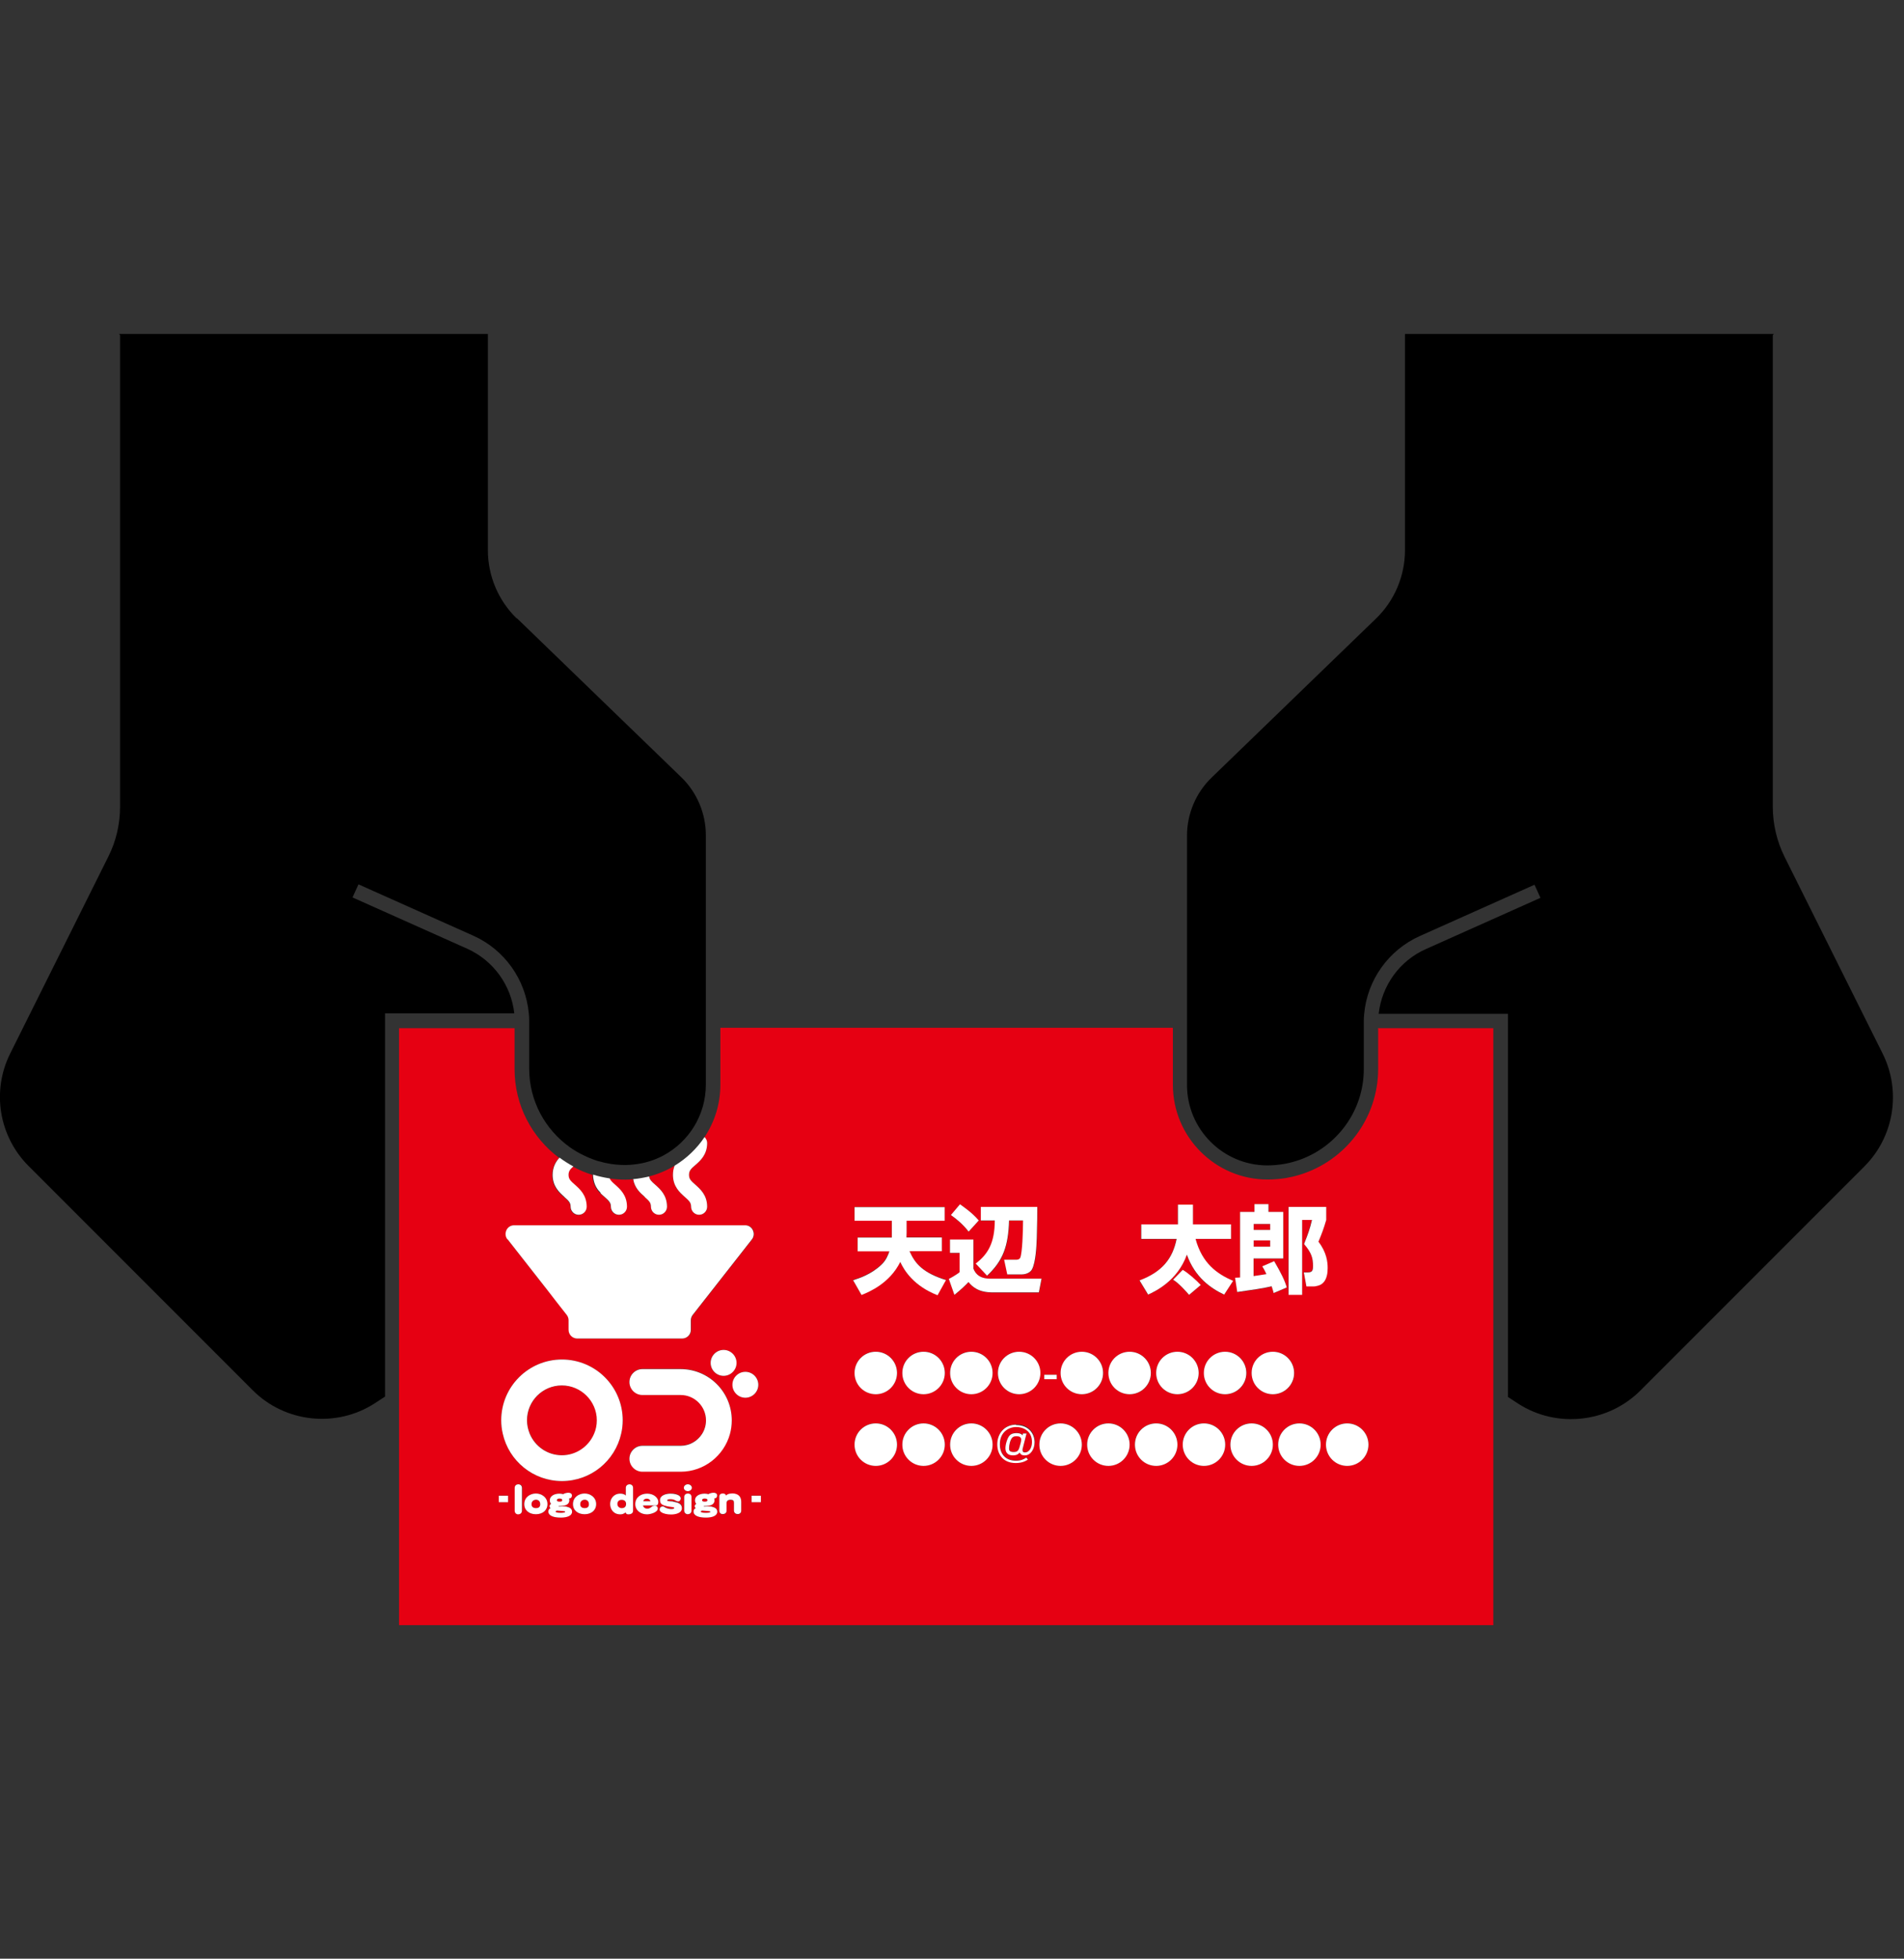 <?xml version="1.0" encoding="UTF-8"?>
<svg id="_レイヤー_1" xmlns="http://www.w3.org/2000/svg" version="1.1" viewBox="0 0 147.01 151.16">
  <rect x="0" y="0" width="147.01" height="151.16" fill="#333333" stroke="none"/>
  <!-- Generator: Adobe Illustrator 29.7.1, SVG Export Plug-In . SVG Version: 2.1.1 Build 8)  -->
  <defs>
    <style>
      .st0 {
        fill: #fff;
      }

      .st1 {
        fill: #e60012;
      }
    </style>
  </defs>
  <g>
    <path class="st1" d="M43.21,115.9c.19,0,.2-.08.2-.12s-.02-.12-.2-.12-.21.09-.21.12c0,.04.03.12.21.12Z"/>
    <path class="st1" d="M43.39,106.92c-1.49,0-2.69,1.21-2.69,2.69,0,.37.07.72.21,1.04.41.97,1.37,1.66,2.49,1.66s2.08-.68,2.49-1.66c.13-.32.21-.67.21-1.04,0-1.49-1.21-2.69-2.7-2.69h-.01Z"/>
    <path class="st1" d="M42.9,116.66c0,.06.16.09.36.09s.37,0,.37-.08-.37-.05-.64-.09c-.05,0-.1.05-.1.08h0Z"/>
    <rect class="st1" x="96.8" y="95.73" width="1.27" height=".48"/>
    <rect class="st1" x="96.8" y="94.46" width="1.27" height=".46"/>
    <path class="st1" d="M41.39,115.74c-.15,0-.35.09-.35.35,0,.23.18.3.34.3.17,0,.33-.06.33-.3h0c0-.26-.18-.35-.32-.35Z"/>
    <path class="st1" d="M45.15,115.74c-.15,0-.35.09-.35.35,0,.23.18.3.34.3.17,0,.33-.06.33-.3h0c0-.26-.18-.35-.32-.35Z"/>
    <path class="st1" d="M54.42,115.9c.19,0,.2-.08.2-.12s-.02-.12-.2-.12-.21.09-.21.12c0,.04.03.12.21.12Z"/>
    <path class="st1" d="M49.94,115.66c-.18,0-.27.12-.27.2h.55c0-.08-.09-.2-.28-.2Z"/>
    <path class="st1" d="M78.49,110.84c-.19,0-.28.05-.34.13-.15.18-.23.57-.23.8,0,.13.02.29.36.29s.4-.17.52-.63c.03-.1.06-.24.06-.32,0-.2-.14-.27-.37-.27Z"/>
    <path class="st1" d="M47.98,115.75c-.17,0-.32.11-.32.32s.18.32.33.32c.21,0,.34-.11.34-.32s-.12-.32-.35-.32Z"/>
    <path class="st1" d="M54.11,116.66c0,.06.16.09.36.09s.37,0,.37-.08-.37-.05-.64-.09c-.05,0-.1.05-.1.08h0Z"/>
    <path class="st1" d="M106.41,79.32v3.16c0,3.85-2.55,7.11-6.05,8.18-.18.06-.37.1-.55.15-.18.04-.37.08-.55.11-.45.07-.92.11-1.39.11-4.03,0-7.31-3.28-7.31-7.31v-4.4h-34.94v4.4c0,1.49-.45,2.88-1.22,4.03.12.11.2.27.2.46,0,.9-.53,1.36-.91,1.7-.34.3-.49.44-.49.76s.15.47.49.76c.39.34.91.8.91,1.7,0,.34-.28.62-.62.62s-.62-.28-.62-.62c0-.32-.15-.47-.49-.76-.39-.34-.91-.8-.91-1.7,0-.27.05-.5.13-.71-.61.37-1.27.65-1.97.83.04.23.18.38.47.64.39.34.91.8.91,1.7,0,.34-.28.62-.62.62s-.62-.28-.62-.62c0-.32-.15-.47-.49-.76-.33-.29-.78-.68-.89-1.36-.19.02-.39.03-.58.03-.42,0-.84-.03-1.25-.09.07.16.21.29.43.49.39.34.91.8.91,1.7,0,.34-.28.62-.62.62s-.62-.28-.62-.62c0-.23-.08-.37-.25-.54-.07-.07-.14-.14-.24-.22-.1-.09-.21-.18-.32-.29-.24-.24-.46-.56-.55-.99-.03-.13-.05-.26-.05-.41v-.02c-.52-.16-1.02-.37-1.49-.63-.25.22-.37.38-.37.65,0,.32.15.47.49.76.39.34.91.8.91,1.7,0,.34-.28.62-.62.62s-.62-.28-.62-.62c0-.32-.15-.47-.49-.76-.39-.34-.91-.8-.91-1.7,0-.62.25-1.03.53-1.33-2.09-1.56-3.44-4.05-3.44-6.85v-3.16h-8.92v46.07h84.49v-46.07h-8.92l.03-.03ZM99.48,93.14h2.91v1.01c-.19.65-.32,1-.6,1.68.63.83.71,1.59.71,2.01,0,.18-.02.4-.07.62-.05.19-.13.37-.27.51-.12.13-.3.22-.52.26-.07.01-.13.03-.21.03h-.57l-.2-1.08h.29c.22,0,.33-.05.38-.18.03-.07.04-.17.04-.3,0-.63-.11-1.03-.69-1.71.02-.05.06-.14.09-.24.15-.37.38-1.01.52-1.62h-.76v5.78h-1.05v-6.79.02ZM95.76,98.6v-5.06h1.11v-.6h1.08v.6h1.14v3.59h-2.29v1.36c.22-.03.7-.1.99-.15-.15-.33-.24-.46-.32-.6l.92-.4c.51.87.83,1.53.97,2.03l-1.01.43c-.04-.13-.07-.27-.15-.51-.68.15-1.41.26-2.65.44l-.17-1.1q.15,0,.39-.02h0ZM88.11,95.62v-1.12h2.83v-1.52h1.16v1.52h2.94v1.12h-2.74c.51,1.89,1.65,2.7,2.9,3.24l-.69,1.06c-1.04-.49-2.25-1.34-2.88-3.08-.74,2.04-2.46,2.83-2.99,3.08l-.66-1.09c1.73-.66,2.54-1.67,2.85-3.2h-2.73,0ZM92.71,99.18l-.9.76c-.09-.11-.8-.93-1.24-1.17l.74-.76c.46.27,1.08.83,1.39,1.17h.01ZM80.63,106.1h.96v.34h-.96v-.34ZM75.75,94.2v-1.05h4.36c0,.47,0,1.18-.04,2.41-.02.65-.09,1.87-.36,2.39-.2.38-.69.41-.77.41h-1.15l-.24-1.13h.94c.13,0,.26-.04.31-.17.15-.37.21-2,.21-2.86h-1.08c-.06,1.98-.46,3.11-1.7,4.26l-.86-.92c.94-.72,1.46-1.57,1.48-3.33h-1.1ZM74.12,92.95c.15.1.95.63,1.45,1.25l-.78.86c-.43-.56-.94-.97-1.37-1.28,0,0,.7-.83.7-.83ZM42.31,99.62l-3.12-3.98c-.05-.06-.08-.13-.1-.19-.14-.41.15-.89.63-.89h17.83c.48,0,.77.47.63.89-.02.07-.06.13-.1.19l-4.58,5.84c-.09.12-.14.26-.14.41v.74c0,.37-.3.67-.67.67h-8.1c-.37,0-.67-.3-.67-.67v-.74c0-.15-.05-.29-.14-.41l-.77-.98-.34-.44-.34-.44h-.02ZM56.86,105.18c0,.55-.45,1-1,1s-1-.45-1-1,.45-1,1-1,1,.45,1,1ZM39.23,115.92h-.72v-.5h.72v.5ZM40.31,116.58c0,.19-.15.28-.29.28s-.27-.1-.27-.28v-1.76c0-.19.14-.28.28-.28s.29.09.29.28v1.76h0ZM41.38,116.86c-.51,0-.9-.3-.9-.78,0-.53.47-.82.9-.82s.89.28.89.82c0,.48-.37.78-.89.78ZM43.3,117.12c-.54,0-.96-.13-.96-.47,0-.12.05-.21.17-.26-.14-.11-.08-.27.04-.32-.07-.09-.1-.19-.1-.29,0-.3.31-.51.75-.51.1,0,.2.01.29.04.07-.06.24-.11.4-.11s.27.06.27.21c0,.13-.05.22-.23.24.02.05.03.09.03.14,0,.12-.05.27-.25.36-.11.05-.33.09-.56.08,0,0-.05.02,0,.04.14,0,.44-.03.63.01.31.07.39.22.39.38,0,.31-.37.45-.87.45h0ZM45.14,116.86c-.51,0-.9-.3-.9-.78,0-.53.47-.82.9-.82s.89.28.89.82c0,.48-.37.78-.89.78ZM43.39,114.3c-2.23,0-4.1-1.56-4.57-3.65-.08-.33-.12-.68-.12-1.04,0-2.59,2.1-4.69,4.69-4.69s4.69,2.1,4.69,4.69c0,.36-.04.7-.12,1.04-.47,2.09-2.34,3.65-4.57,3.65ZM48.88,116.59c0,.22-.2.28-.36.28s-.21-.09-.21-.15c-.16.12-.29.15-.41.15-.54,0-.79-.4-.79-.8s.27-.8.78-.8c.32,0,.38.11.43.15v-.6c0-.18.15-.27.29-.27s.27.09.27.27v1.77ZM49.98,116.43c.2,0,.31-.13.35-.16.05-.04.15-.07.23-.07.15,0,.23.11.23.22,0,.3-.58.45-.83.45-.49,0-.91-.3-.91-.79,0-.52.43-.81.92-.81.52,0,.86.35.86.63,0,.14-.04.28-.17.28h-1.01c0,.07.1.25.33.25ZM51.82,116.86c-.29,0-.6-.07-.75-.18-.08-.06-.13-.13-.13-.2,0-.14.09-.24.25-.24.07,0,.13.05.18.08.14.08.31.12.48.12.19,0,.22-.05.22-.09,0-.06-.31-.07-.53-.12-.28-.06-.57-.12-.57-.48s.46-.5.82-.5c.3,0,.51.06.63.14.1.06.15.15.15.23,0,.12-.08.23-.21.23-.08,0-.17-.06-.23-.09-.06-.04-.2-.08-.34-.08-.17,0-.26.02-.26.09,0,.1.27.06.45.09.37.05.68.16.68.5,0,.4-.52.49-.84.49h0ZM53.39,116.6c0,.18-.15.27-.29.27s-.27-.09-.27-.27v-1.07c0-.17.14-.26.28-.26s.28.09.28.26c0,0,0,1.07,0,1.07ZM53.11,115.07c-.16,0-.31-.11-.31-.26s.14-.27.31-.27.31.12.31.27-.14.26-.31.26ZM54.51,117.12c-.54,0-.96-.13-.96-.47,0-.12.05-.21.17-.26-.14-.11-.08-.27.04-.32-.08-.09-.1-.19-.1-.29,0-.3.31-.51.75-.51.1,0,.2.01.29.04.07-.06.24-.11.4-.11s.27.06.27.21c0,.13-.05.22-.23.24.02.05.03.09.03.14,0,.12-.05.27-.25.36-.11.05-.33.09-.56.08,0,0-.05.02,0,.04.14,0,.44-.03.63.01.31.07.39.22.39.38,0,.31-.37.45-.87.45h0ZM52.55,113.56h-2.95c-.55,0-1-.45-1-1s.45-1,1-1h2.95c.7,0,1.31-.37,1.66-.92.19-.3.3-.66.3-1.04,0-1.08-.88-1.96-1.96-1.96h-2.95c-.55,0-1-.45-1-1s.45-1,1-1h2.95c2.18,0,3.95,1.77,3.95,3.95,0,.36-.05.71-.14,1.04-.46,1.68-1.99,2.91-3.81,2.91v.02ZM57.23,116.6c0,.18-.13.27-.27.27s-.29-.09-.29-.27v-.61c0-.16-.07-.23-.27-.23-.15,0-.3.07-.3.25v.59c0,.2-.16.27-.3.27-.13,0-.26-.1-.26-.27v-1.08c0-.15.1-.24.27-.24s.24.1.24.16c0,0,.13-.16.45-.16.58,0,.73.32.73.66v.67h0ZM56.56,106.87c0-.55.45-1,1-1s1,.45,1,1-.45,1-1,1-1-.45-1-1ZM58.75,115.92h-.72v-.5h.72v.5ZM67.62,113.12c-.9,0-1.64-.73-1.64-1.64s.74-1.64,1.64-1.64,1.64.73,1.64,1.64-.73,1.64-1.64,1.64ZM67.62,107.59c-.9,0-1.64-.73-1.64-1.64s.74-1.64,1.64-1.64,1.64.73,1.64,1.64-.73,1.64-1.64,1.64ZM71.31,113.12c-.9,0-1.64-.73-1.64-1.64s.74-1.64,1.64-1.64,1.64.73,1.64,1.64-.73,1.64-1.64,1.64ZM71.31,107.59c-.9,0-1.64-.73-1.64-1.64s.74-1.64,1.64-1.64,1.64.73,1.64,1.64-.73,1.64-1.64,1.64ZM72.38,99.94c-1.83-.71-2.58-1.9-2.88-2.57-.8,1.64-2.38,2.31-2.99,2.55l-.65-1.14c.42-.13,1.41-.44,2.2-1.21.32-.31.5-.71.6-1.02h-2.45v-1.06h2.64v-1.3h-2.88v-1.05h6.96v1.05h-2.94v.91c0,.18,0,.27-.01.38h2.73v1.06h-2.5c.41.93,1.01,1.66,2.81,2.22l-.65,1.17h.01ZM75,113.12c-.9,0-1.64-.73-1.64-1.64s.74-1.64,1.64-1.64,1.64.73,1.64,1.64-.73,1.64-1.64,1.64ZM75,107.59c-.9,0-1.64-.73-1.64-1.64s.74-1.64,1.64-1.64,1.64.73,1.64,1.64-.73,1.64-1.64,1.64ZM74.79,98.95c-.23.24-.55.56-1.09.99l-.43-1.23s.59-.32.83-.52v-1.49h-.74v-1.03h1.81v2.25c.3.77,1.03.77,1.34.77h3.92l-.21,1.07h-3.57c-1.09,0-1.56-.43-1.86-.8h0ZM80.32,105.96c0,.9-.73,1.64-1.64,1.64s-1.64-.73-1.64-1.64.74-1.64,1.64-1.64,1.64.73,1.64,1.64ZM79.13,112.3c-.28,0-.34-.11-.39-.22-.06.08-.18.22-.52.22-.49,0-.58-.32-.58-.56,0-.3.15-.77.31-.96.15-.18.39-.2.53-.2.34,0,.43.11.48.17l.04-.14h.27l-.28,1.1c-.01.06-.03.11-.03.18,0,.06.01.18.18.18.36,0,.55-.39.55-.8,0-.9-.73-1.16-1.21-1.16-.62,0-1.27.42-1.27,1.33,0,.73.41,1.27,1.25,1.27.41,0,.64-.14.79-.24l.13.15c-.1.07-.39.27-.94.27-1.08,0-1.43-.79-1.43-1.44,0-.83.55-1.52,1.46-1.52.97,0,1.43.66,1.43,1.33,0,.52-.29,1.01-.76,1.01v.03ZM81.89,113.12c-.9,0-1.64-.73-1.64-1.64s.74-1.64,1.64-1.64,1.64.73,1.64,1.64-.73,1.64-1.64,1.64ZM81.9,105.96c0-.91.74-1.64,1.64-1.64s1.64.73,1.64,1.64-.73,1.64-1.64,1.64-1.64-.73-1.64-1.64ZM85.58,113.12c-.9,0-1.64-.73-1.64-1.64s.74-1.64,1.64-1.64,1.64.73,1.64,1.64-.73,1.64-1.64,1.64ZM85.59,105.96c0-.91.74-1.64,1.64-1.64s1.64.73,1.64,1.64-.73,1.64-1.64,1.64-1.64-.73-1.64-1.64ZM89.27,113.12c-.9,0-1.64-.73-1.64-1.64s.74-1.64,1.64-1.64,1.64.73,1.64,1.64-.73,1.64-1.64,1.64ZM89.27,105.96c0-.91.74-1.64,1.64-1.64s1.64.73,1.64,1.64-.73,1.64-1.64,1.64-1.64-.73-1.64-1.64ZM92.96,113.12c-.9,0-1.64-.73-1.64-1.64s.74-1.64,1.64-1.64,1.64.73,1.64,1.64-.73,1.64-1.64,1.64ZM92.96,105.96c0-.91.74-1.64,1.64-1.64s1.64.73,1.64,1.64-.73,1.64-1.64,1.64-1.64-.73-1.64-1.64ZM96.64,113.12c-.9,0-1.64-.73-1.64-1.64s.74-1.64,1.64-1.64,1.64.73,1.64,1.64-.73,1.64-1.64,1.64ZM96.65,105.96c0-.91.74-1.64,1.64-1.64s1.64.73,1.64,1.64-.73,1.64-1.64,1.64-1.64-.73-1.64-1.64ZM100.33,113.12c-.9,0-1.64-.73-1.64-1.64s.74-1.64,1.64-1.64,1.64.73,1.64,1.64-.73,1.64-1.64,1.64ZM104.02,113.12c-.9,0-1.64-.73-1.64-1.64s.74-1.64,1.64-1.64,1.64.73,1.64,1.64-.73,1.64-1.64,1.64Z"/>
  </g>
  <g>
    <path d="M145.36,81.31l-7.57-15.18c-.59-1.19-.91-2.52-.91-3.85V25.86l.08-.09h-28.48v16.7c0,1.97-.81,3.89-2.23,5.26l-12.71,12.29c-1.2,1.16-1.89,2.79-1.89,4.46v19.25c0,3.42,2.78,6.21,6.21,6.21.48,0,.94-.05,1.39-.13.19-.04.37-.08.55-.13.19-.05.37-.11.55-.17,2.88-1.03,4.95-3.78,4.95-7v-3.72c0-.19.01-.37.03-.55.24-2.61,1.87-4.91,4.29-6l8.86-3.96.23.5.23.51-8.86,3.96c-2.02.9-3.39,2.82-3.63,4.99h9.98v29.57l.78.51c2.96,1.92,6.93,1.5,9.43-.99l17.31-17.31c2.29-2.29,2.86-5.79,1.42-8.69v-.02Z"/>
    <path d="M39.9,47.73c-1.42-1.37-2.23-3.29-2.23-5.26v-16.7H9.19l.08.09v36.41c0,1.33-.31,2.66-.91,3.85l-7.57,15.18c-1.45,2.9-.88,6.39,1.42,8.69l17.31,17.31c2.5,2.5,6.46,2.92,9.43.99l.78-.51v-29.57h9.98c-.24-2.17-1.61-4.08-3.63-4.99l-8.86-3.96.23-.51.23-.5,8.86,3.96c2.42,1.08,4.05,3.39,4.29,6,.02.18.03.37.03.55v3.72c0,2.49,1.24,4.7,3.13,6.05.34.24.69.45,1.07.63.24.12.5.23.75.32.09.03.19.07.28.1s.18.05.27.07c.18.05.37.1.55.13.2.04.4.07.6.09.26.03.52.04.79.04.24,0,.48-.02.72-.05.79-.09,1.54-.33,2.21-.69,1.95-1.05,3.27-3.1,3.27-5.47v-19.25c0-1.67-.69-3.3-1.89-4.46l-12.71-12.29v.03Z"/>
  </g>
  <g>
    <rect class="st0" x="38.51" y="115.43" width=".72" height=".5"/>
    <path class="st0" d="M40.02,114.55c-.14,0-.28.09-.28.28v1.76c0,.18.13.28.27.28s.29-.09.29-.28v-1.76c0-.19-.14-.28-.29-.28h0Z"/>
    <path class="st0" d="M41.38,115.26c-.44,0-.9.28-.9.82,0,.49.39.78.9.78s.89-.3.89-.78c0-.53-.46-.82-.89-.82ZM41.38,116.39c-.16,0-.34-.07-.34-.3,0-.26.2-.35.35-.35s.32.09.32.35h0c0,.24-.16.3-.33.3Z"/>
    <path class="st0" d="M43.78,116.28c-.19-.04-.48-.02-.63-.01-.05-.02,0-.04,0-.04.23,0,.46-.03.56-.08.2-.09.25-.24.25-.36,0-.05,0-.09-.03-.14.18-.02.23-.12.23-.24,0-.15-.13-.21-.27-.21s-.33.05-.4.11c-.09-.02-.18-.04-.29-.04-.44,0-.75.21-.75.51,0,.1.03.2.1.29-.12.05-.18.21-.04.32-.12.05-.17.15-.17.26,0,.34.42.47.96.47.49,0,.87-.14.87-.45,0-.16-.08-.31-.39-.38h0ZM43.21,115.65c.18,0,.2.08.2.12s0,.12-.2.12-.21-.07-.21-.12c0-.03.02-.12.21-.12ZM43.26,116.75c-.2,0-.36-.03-.36-.09,0-.03.04-.07.1-.08.27.03.64.02.64.09s-.18.08-.37.08h0Z"/>
    <path class="st0" d="M45.14,115.26c-.44,0-.9.28-.9.82,0,.49.39.78.9.78s.89-.3.89-.78c0-.53-.46-.82-.89-.82ZM45.14,116.39c-.16,0-.34-.07-.34-.3,0-.26.2-.35.35-.35s.32.09.32.35h0c0,.24-.16.3-.33.3Z"/>
    <path class="st0" d="M48.61,114.55c-.14,0-.29.09-.29.27v.6s-.11-.15-.43-.15c-.51,0-.78.4-.78.8s.25.8.79.8c.13,0,.25-.03.41-.15,0,.06.05.15.21.15s.36-.06.36-.28v-1.77c0-.18-.14-.27-.27-.27ZM48,116.39c-.14,0-.33-.1-.33-.32s.15-.32.32-.32c.23,0,.35.12.35.32,0,.21-.13.32-.34.32Z"/>
    <path class="st0" d="M50.83,115.9c0-.28-.33-.63-.86-.63-.49,0-.92.29-.92.81,0,.49.42.79.91.79.25,0,.83-.15.83-.45,0-.12-.08-.22-.23-.22-.08,0-.18.03-.23.07-.04.03-.15.16-.35.16-.24,0-.33-.18-.33-.25h1.01c.13,0,.17-.14.17-.28ZM49.67,115.86c0-.08.09-.2.27-.2s.28.13.28.2h-.55Z"/>
    <path class="st0" d="M51.97,115.88c-.18-.03-.45,0-.45-.09,0-.07.09-.09.26-.09.15,0,.28.04.34.08.06.03.15.09.23.09.13,0,.21-.11.21-.23,0-.08-.05-.17-.15-.23-.12-.07-.33-.14-.63-.14-.36,0-.82.13-.82.5s.29.41.57.48c.21.05.53.05.53.12,0,.04-.03.09-.22.09-.16,0-.33-.04-.48-.12-.05-.03-.1-.08-.18-.08-.16,0-.25.11-.25.24,0,.07.04.14.13.2.16.12.47.18.75.18.32,0,.84-.09.84-.49,0-.34-.31-.44-.68-.5h0Z"/>
    <path class="st0" d="M53.11,115.26c-.14,0-.28.09-.28.26v1.07c0,.17.14.27.27.27s.29-.08.29-.27v-1.07c0-.18-.14-.26-.28-.26Z"/>
    <path class="st0" d="M53.11,114.55c-.17,0-.31.12-.31.27s.15.26.31.26.31-.12.31-.26-.14-.27-.31-.27Z"/>
    <path class="st0" d="M54.99,116.28c-.19-.04-.48-.02-.63-.01-.05-.02,0-.04,0-.04.23,0,.46-.03.56-.08.2-.09.25-.24.25-.36,0-.05,0-.09-.03-.14.18-.02.23-.12.23-.24,0-.15-.13-.21-.27-.21s-.33.05-.4.11c-.09-.02-.18-.04-.29-.04-.44,0-.75.21-.75.51,0,.1.03.2.1.29-.12.05-.18.21-.04.32-.12.05-.17.15-.17.26,0,.34.42.47.96.47.49,0,.87-.14.87-.45,0-.16-.08-.31-.39-.38h0ZM54.42,115.65c.18,0,.2.08.2.12s0,.12-.2.12-.21-.07-.21-.12c0-.03.02-.12.21-.12ZM54.47,116.75c-.2,0-.36-.03-.36-.09,0-.03.04-.07.1-.08.27.03.64.02.64.09s-.18.08-.37.08h0Z"/>
    <path class="st0" d="M56.5,115.26c-.33,0-.45.16-.45.16,0-.06-.06-.16-.24-.16s-.27.09-.27.24v1.08c0,.18.12.27.26.27.15,0,.3-.08.3-.27v-.59c0-.18.15-.25.3-.25.2,0,.27.07.27.23v.61c0,.18.15.27.29.27s.27-.09.27-.27v-.67c0-.34-.15-.66-.73-.66h0Z"/>
    <rect class="st0" x="58.03" y="115.43" width=".72" height=".5"/>
    <path class="st0" d="M48.08,109.61c0-2.59-2.1-4.69-4.69-4.69s-4.69,2.1-4.69,4.69c0,.36.04.7.12,1.04.47,2.09,2.34,3.65,4.57,3.65s4.1-1.56,4.57-3.65c.08-.33.12-.68.12-1.04ZM43.39,112.31c-1.12,0-2.08-.68-2.49-1.66-.13-.32-.21-.67-.21-1.04,0-1.49,1.21-2.69,2.69-2.69s2.7,1.21,2.7,2.69c0,.37-.07.72-.21,1.04-.41.97-1.37,1.66-2.49,1.66h.01Z"/>
    <path class="st0" d="M56.5,109.61c0-2.18-1.77-3.95-3.95-3.95h-2.95c-.55,0-1,.45-1,1s.45,1,1,1h2.95c1.08,0,1.96.88,1.96,1.96,0,.38-.11.74-.3,1.04-.35.55-.96.92-1.66.92h-2.95c-.55,0-1,.45-1,1s.45,1,1,1h2.95c1.82,0,3.35-1.24,3.81-2.91.09-.33.14-.68.14-1.04v-.02Z"/>
    <path class="st0" d="M54.87,105.18c0,.55.45,1,1,1s1-.45,1-1-.45-1-1-1-1,.45-1,1Z"/>
    <path class="st0" d="M58.55,106.87c0-.55-.45-1-1-1s-1,.45-1,1,.45,1,1,1,1-.45,1-1Z"/>
    <path class="st0" d="M39.19,95.64l3.12,3.98.34.44.34.44.77.98c.09.12.14.26.14.41v.74c0,.37.3.67.67.67h8.1c.37,0,.67-.3.67-.67v-.74c0-.15.05-.29.14-.41l4.58-5.84c.05-.06.08-.13.1-.19.14-.41-.15-.89-.63-.89h-17.83c-.48,0-.77.47-.63.89.02.07.06.13.1.19h.02Z"/>
    <path class="st0" d="M43.57,92.37c.34.3.49.44.49.76,0,.34.28.62.62.62s.62-.28.62-.62c0-.9-.53-1.36-.91-1.7-.34-.3-.49-.44-.49-.76,0-.28.12-.43.37-.65-.37-.2-.73-.43-1.07-.68-.28.31-.53.72-.53,1.33,0,.9.53,1.36.91,1.7h0Z"/>
    <path class="st0" d="M46.36,92.08c.11.11.22.2.32.29.09.08.17.15.24.22.17.17.25.31.25.54,0,.34.28.62.62.62s.62-.28.62-.62c0-.9-.53-1.36-.91-1.7-.23-.2-.36-.33-.43-.49-.05,0-.1-.02-.14-.02-.19-.03-.37-.07-.55-.11-.19-.04-.37-.09-.55-.15,0,0-.03,0-.04-.01v.02c0,.15.02.28.05.41.09.44.31.75.55.99h-.03Z"/>
    <path class="st0" d="M49.77,92.37c.34.3.49.44.49.76,0,.34.28.62.62.62s.62-.28.62-.62c0-.9-.53-1.36-.91-1.7-.29-.25-.44-.4-.47-.64-.4.1-.81.17-1.23.21.11.68.55,1.07.89,1.36h0Z"/>
    <path class="st0" d="M52.87,92.37c.34.3.49.44.49.76,0,.34.28.62.62.62s.62-.28.62-.62c0-.9-.53-1.36-.91-1.7-.34-.3-.49-.44-.49-.76s.15-.47.49-.76c.39-.34.91-.8.91-1.7,0-.18-.08-.34-.2-.46-.6.9-1.39,1.65-2.31,2.21-.08.2-.13.43-.13.71,0,.9.53,1.36.91,1.7Z"/>
    <path class="st0" d="M70.22,96.56h2.5v-1.06h-2.73c0-.12.01-.21.01-.38v-.91h2.94v-1.05h-6.96v1.05h2.88v1.3h-2.64v1.06h2.45c-.1.31-.27.71-.6,1.02-.79.77-1.78,1.08-2.2,1.21l.65,1.14c.61-.24,2.18-.91,2.99-2.55.3.66,1.05,1.86,2.88,2.57l.65-1.17c-1.8-.56-2.4-1.29-2.81-2.22h-.01Z"/>
    <path class="st0" d="M74.79,95.05l.78-.86c-.5-.61-1.3-1.14-1.45-1.25l-.7.83c.43.3.94.72,1.37,1.28Z"/>
    <path class="st0" d="M75.35,97.53l.86.92c1.23-1.15,1.64-2.27,1.7-4.26h1.08c0,.86-.06,2.49-.21,2.86-.05.13-.18.17-.31.17h-.94l.24,1.13h1.15c.08,0,.58-.03.77-.41.27-.52.34-1.74.36-2.39.04-1.23.04-1.94.04-2.41h-4.36v1.05h1.08c-.01,1.76-.54,2.61-1.48,3.33h.02Z"/>
    <path class="st0" d="M80.42,98.68h-3.92c-.31,0-1.04,0-1.34-.77v-2.25h-1.81v1.03h.74v1.49c-.24.21-.8.51-.83.52l.43,1.23c.54-.43.86-.75,1.09-.99.3.37.77.8,1.86.8h3.57l.21-1.07h0Z"/>
    <path class="st0" d="M90.57,98.76c.44.24,1.15,1.06,1.24,1.17l.9-.76c-.32-.35-.93-.9-1.39-1.17l-.74.76h-.01Z"/>
    <path class="st0" d="M87.99,98.82l.66,1.09c.53-.25,2.26-1.04,2.99-3.08.63,1.75,1.84,2.59,2.88,3.08l.69-1.06c-1.25-.54-2.39-1.35-2.9-3.24h2.74v-1.12h-2.94v-1.52h-1.16v1.52h-2.83v1.12h2.73c-.31,1.53-1.11,2.54-2.85,3.2h0Z"/>
    <path class="st0" d="M98.19,99.28c.08.24.12.38.15.51l1.01-.43c-.13-.5-.46-1.16-.97-2.03l-.92.4c.09.15.17.27.32.6-.29.05-.77.12-.99.15v-1.36h2.29v-3.59h-1.14v-.6h-1.08v.6h-1.11v5.06q-.24.02-.39.02l.17,1.1c1.24-.18,1.97-.28,2.65-.44h0ZM96.8,94.46h1.27v.46h-1.27v-.46ZM96.8,95.73h1.27v.48h-1.27v-.48Z"/>
    <path class="st0" d="M102.51,97.84c0-.43-.07-1.18-.71-2.01.28-.68.41-1.03.6-1.68v-1.01h-2.91v6.79h1.05v-5.78h.76c-.13.61-.37,1.25-.52,1.62-.04.1-.07.18-.09.24.58.68.69,1.08.69,1.71,0,.13-.01.23-.04.3-.05.13-.16.18-.38.18h-.29l.2,1.08h.57c.08,0,.14-.01.21-.03.23-.04.4-.13.52-.26.14-.14.22-.32.27-.51.06-.21.07-.43.07-.62v-.02Z"/>
    <path class="st0" d="M67.62,104.32c-.9,0-1.64.72-1.64,1.64s.74,1.64,1.64,1.64,1.64-.73,1.64-1.64-.74-1.64-1.64-1.64Z"/>
    <path class="st0" d="M71.31,104.32c-.9,0-1.64.72-1.64,1.64s.74,1.64,1.64,1.64,1.64-.73,1.64-1.64-.74-1.64-1.64-1.64Z"/>
    <path class="st0" d="M75,104.32c-.9,0-1.64.72-1.64,1.64s.74,1.64,1.64,1.64,1.64-.73,1.64-1.64-.74-1.64-1.64-1.64Z"/>
    <path class="st0" d="M78.69,104.32c-.9,0-1.64.72-1.64,1.64s.74,1.64,1.64,1.64,1.64-.73,1.64-1.64-.74-1.64-1.64-1.64Z"/>
    <rect class="st0" x="80.63" y="106.1" width=".96" height=".34"/>
    <path class="st0" d="M85.17,105.96c0-.91-.74-1.64-1.64-1.64s-1.64.72-1.64,1.64.74,1.64,1.64,1.64,1.64-.73,1.64-1.64Z"/>
    <path class="st0" d="M88.86,105.96c0-.91-.74-1.64-1.64-1.64s-1.64.72-1.64,1.64.74,1.64,1.64,1.64,1.64-.73,1.64-1.64Z"/>
    <path class="st0" d="M92.55,105.96c0-.91-.74-1.64-1.64-1.64s-1.64.72-1.64,1.64.74,1.64,1.64,1.64,1.64-.73,1.64-1.64Z"/>
    <path class="st0" d="M96.23,105.96c0-.91-.74-1.64-1.64-1.64s-1.64.72-1.64,1.64.74,1.64,1.64,1.64,1.64-.73,1.64-1.64Z"/>
    <path class="st0" d="M99.92,105.96c0-.91-.74-1.64-1.64-1.64s-1.64.72-1.64,1.64.74,1.64,1.64,1.64,1.64-.73,1.64-1.64Z"/>
    <path class="st0" d="M67.62,109.85c-.9,0-1.64.72-1.64,1.64s.74,1.64,1.64,1.64,1.64-.73,1.64-1.64-.74-1.64-1.64-1.64Z"/>
    <path class="st0" d="M71.31,109.85c-.9,0-1.64.72-1.64,1.64s.74,1.64,1.64,1.64,1.64-.73,1.64-1.64-.74-1.64-1.64-1.64Z"/>
    <path class="st0" d="M75,109.85c-.9,0-1.64.72-1.64,1.64s.74,1.64,1.64,1.64,1.64-.73,1.64-1.64-.74-1.64-1.64-1.64Z"/>
    <path class="st0" d="M78.46,109.95c-.91,0-1.46.69-1.46,1.52,0,.66.36,1.44,1.43,1.44.55,0,.83-.2.94-.27l-.13-.15c-.15.1-.38.24-.79.24-.84,0-1.25-.55-1.25-1.27,0-.91.65-1.33,1.27-1.33.48,0,1.21.26,1.21,1.16,0,.4-.19.8-.55.8-.16,0-.18-.11-.18-.18s.01-.13.03-.18l.28-1.1h-.27l-.04.14c-.05-.06-.14-.17-.48-.17-.14,0-.38.02-.53.2-.16.18-.31.66-.31.96,0,.24.09.56.58.56.34,0,.45-.14.52-.22.06.1.11.22.39.22.47,0,.76-.5.76-1.01,0-.67-.46-1.33-1.43-1.33v-.03ZM78.79,111.43c-.12.46-.17.63-.52.63s-.36-.16-.36-.29c0-.24.08-.62.23-.8.06-.07.15-.13.34-.13.22,0,.37.07.37.27,0,.08-.03.22-.06.32Z"/>
    <path class="st0" d="M81.89,109.85c-.9,0-1.64.72-1.64,1.64s.74,1.64,1.64,1.64,1.64-.73,1.64-1.64-.74-1.64-1.64-1.64Z"/>
    <path class="st0" d="M85.58,109.85c-.9,0-1.64.72-1.64,1.64s.74,1.64,1.64,1.64,1.64-.73,1.64-1.64-.74-1.64-1.64-1.64Z"/>
    <path class="st0" d="M89.27,109.85c-.9,0-1.64.72-1.64,1.64s.74,1.64,1.64,1.64,1.64-.73,1.64-1.64-.74-1.64-1.64-1.64Z"/>
    <path class="st0" d="M92.96,109.85c-.9,0-1.64.72-1.64,1.64s.74,1.64,1.64,1.64,1.64-.73,1.64-1.64-.74-1.64-1.64-1.64Z"/>
    <path class="st0" d="M96.64,109.85c-.9,0-1.64.72-1.64,1.64s.74,1.64,1.64,1.64,1.64-.73,1.64-1.64-.74-1.64-1.64-1.64Z"/>
    <path class="st0" d="M100.33,109.85c-.9,0-1.64.72-1.64,1.64s.74,1.64,1.64,1.64,1.64-.73,1.64-1.64-.74-1.64-1.64-1.64Z"/>
    <path class="st0" d="M104.02,109.85c-.9,0-1.64.72-1.64,1.64s.74,1.64,1.64,1.64,1.64-.73,1.64-1.64-.74-1.64-1.64-1.64Z"/>
  </g>
</svg>